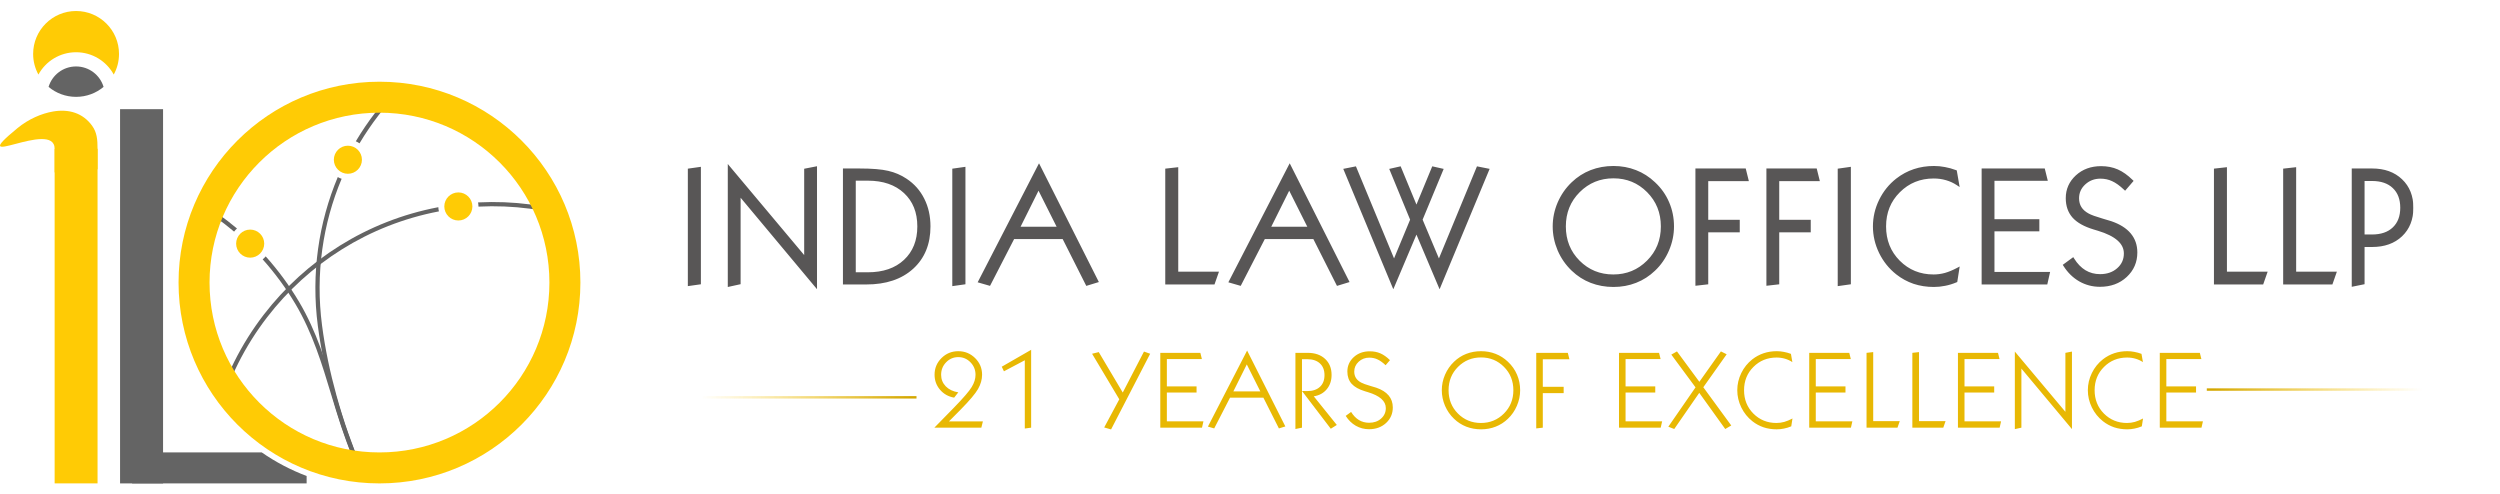 <svg width="5150" height="1017" viewBox="0 0 5150 1017" fill="none" xmlns="http://www.w3.org/2000/svg">
<g clip-path="url(#clip0_418_35)">
<path fill-rule="evenodd" clip-rule="evenodd" d="M781.717 168.321C1010.32 168.321 1195.62 353.556 1195.62 582.067C1195.62 810.578 1010.32 995.813 781.717 995.813C553.119 995.813 367.812 810.578 367.812 582.067C367.812 353.556 553.119 168.321 781.717 168.321ZM781.717 221.104C581.941 221.104 419.974 383.009 419.974 582.709C419.974 782.408 581.941 944.313 781.717 944.313C981.493 944.313 1143.46 782.408 1143.46 582.709C1143.46 383.009 981.493 221.104 781.717 221.104Z" fill="#FFCB05"/>
<mask id="mask0_418_35" style="mask-type:luminance" maskUnits="userSpaceOnUse" x="419" y="221" width="725" height="724">
<path d="M781.716 944.313C981.502 944.313 1143.46 782.417 1143.46 582.708C1143.46 383 981.502 221.104 781.716 221.104C581.931 221.104 419.973 383 419.973 582.708C419.973 782.417 581.931 944.313 781.716 944.313Z" fill="white"/>
</mask>
<g mask="url(#mask0_418_35)">
<path fill-rule="evenodd" clip-rule="evenodd" d="M1604.22 933.698C1625.45 1096.42 1578.72 1252.38 1485.95 1372.99C1393.18 1493.54 1254.37 1578.75 1091.59 1599.98C928.805 1621.21 772.789 1574.5 652.13 1481.76C531.529 1389.03 446.286 1250.28 425.048 1087.56C403.81 924.833 450.545 768.877 543.315 648.264C629.433 536.341 755.168 454.922 902.958 426.81C903.075 429.785 903.483 432.701 904.184 435.442C758.728 463.204 634.976 543.398 550.258 653.571C458.83 772.376 412.795 926.058 433.742 1086.39C454.688 1246.72 538.647 1383.43 657.498 1474.82C776.348 1566.21 930.089 1612.23 1090.48 1591.29C1250.93 1570.36 1387.64 1486.43 1479.06 1367.62C1570.49 1248.82 1616.53 1095.14 1595.58 934.806C1574.63 774.476 1490.68 637.766 1371.82 546.373C1264.59 463.904 1128.93 418.412 985.634 425.644V425.294C985.634 422.436 985.342 419.636 984.817 416.953C1130.45 409.488 1268.26 455.68 1377.19 539.432C1497.79 632.167 1583.04 770.918 1604.27 933.64L1604.22 933.698Z" fill="#646464"/>
<path fill-rule="evenodd" clip-rule="evenodd" d="M1833.92 517.503C1855.16 680.225 1808.43 836.182 1715.66 956.794C1622.89 1077.35 1484.08 1162.56 1321.3 1183.79C1201.05 1199.48 1062.07 1190.38 947.534 1147.8C851.614 1112.11 772.73 1052.97 735.972 965.193C717.185 920.284 699.39 870.009 684.745 817.11C671.675 769.868 661.173 720.585 654.755 671.36C640.636 563.403 656.506 458.421 695.831 364.754C698.339 366.212 700.965 367.437 703.766 368.312C665.082 460.521 649.504 563.87 663.39 670.193C669.75 719.01 680.194 767.885 693.147 814.777C707.616 867.21 725.295 917.193 744.024 961.81C779.732 1047.08 856.807 1104.76 950.568 1139.64C1063.7 1181.69 1201.1 1190.67 1320.13 1175.16C1480.52 1154.22 1617.29 1070.29 1708.71 951.487C1800.14 832.682 1846.18 679 1825.23 518.669C1804.28 358.339 1720.32 221.629 1601.47 130.236C1482.62 38.843 1328.94 -7.232 1168.49 13.706C1008.1 34.644 871.335 118.571 779.907 237.376C765.67 255.864 752.543 275.228 740.582 295.291C738.19 293.6 735.681 292.2 732.997 291.033C745.133 270.562 758.552 250.849 773.022 232.01C865.792 111.514 1004.54 26.304 1167.38 5.074C1330.17 -16.156 1486.18 30.561 1606.84 123.295C1727.44 216.03 1812.69 354.781 1833.92 517.503Z" fill="#646464"/>
<path fill-rule="evenodd" clip-rule="evenodd" d="M449.846 440.983C463.09 450.431 475.868 460.346 488.179 470.728C485.962 472.652 483.978 474.81 482.228 477.143C470.208 466.995 457.722 457.313 444.77 448.098L449.846 440.983ZM547.341 528.118C573.48 557.279 596.644 588.891 616.481 622.427C652.014 682.558 671.326 746.364 690.814 810.753C703.766 853.679 716.836 896.896 734.806 939.122L726.755 942.563C708.551 899.754 695.481 856.361 682.412 813.319C663.099 749.396 643.962 686.116 608.954 626.917C589.467 593.965 566.712 562.937 541.098 534.3C543.374 532.492 545.474 530.451 547.341 528.176V528.118Z" fill="#646464"/>
</g>
<path fill-rule="evenodd" clip-rule="evenodd" d="M781.716 202.965C991.177 202.965 1160.96 372.686 1160.96 582.067C1160.96 791.448 991.177 961.169 781.716 961.169C572.255 961.169 402.469 791.448 402.469 582.067C402.469 372.686 572.255 202.965 781.716 202.965ZM781.716 232.127C588.358 232.127 431.642 388.783 431.642 582.067C431.642 775.35 588.358 932.007 781.716 932.007C975.074 932.007 1131.79 775.35 1131.79 582.067C1131.79 388.783 975.074 232.127 781.716 232.127Z" fill="#FFCB05"/>
<path fill-rule="evenodd" clip-rule="evenodd" d="M716.661 357.989C732.59 357.989 745.601 344.982 745.601 329.06C745.601 313.138 732.59 300.132 716.661 300.132C700.733 300.132 687.722 313.138 687.722 329.06C687.722 344.982 700.733 357.989 716.661 357.989Z" fill="#FFCB05"/>
<path fill-rule="evenodd" clip-rule="evenodd" d="M944.209 454.222C960.137 454.222 973.149 441.216 973.149 425.294C973.149 409.371 960.137 396.365 944.209 396.365C928.281 396.365 915.27 409.371 915.27 425.294C915.27 441.216 928.281 454.222 944.209 454.222Z" fill="#FFCB05"/>
<path fill-rule="evenodd" clip-rule="evenodd" d="M515.368 530.801C531.297 530.801 544.308 517.795 544.308 501.872C544.308 485.95 531.297 472.944 515.368 472.944C499.44 472.944 486.429 485.95 486.429 501.872C486.429 517.795 499.44 530.801 515.368 530.801Z" fill="#FFCB05"/>
<path fill-rule="evenodd" clip-rule="evenodd" d="M631.652 995.754V980.532C598.686 968.109 567.646 951.72 539.174 931.949H272.125V995.754H631.652Z" fill="#646464"/>
<path fill-rule="evenodd" clip-rule="evenodd" d="M156.716 22.688C205.551 22.688 245.168 62.289 245.168 111.106C245.168 126.503 241.259 140.967 234.316 153.565C219.321 126.153 190.148 107.607 156.716 107.607C123.284 107.607 94.111 126.212 79.116 153.565C72.231 140.967 68.264 126.503 68.264 111.106C68.264 62.289 107.88 22.688 156.716 22.688Z" fill="#FFCB05"/>
<path fill-rule="evenodd" clip-rule="evenodd" d="M213.37 178.994C198.025 191.825 178.304 199.524 156.716 199.524C135.128 199.524 115.407 191.825 100.062 178.994C107.356 154.615 129.936 136.885 156.716 136.885C183.497 136.885 206.077 154.674 213.37 178.994Z" fill="#646464"/>
<path d="M335.897 224.895H247.328V995.813H335.897V224.895Z" fill="#646464"/>
<path d="M200.943 306.547H112.549V995.754H200.943V306.547Z" fill="#FFCB05"/>
<path fill-rule="evenodd" clip-rule="evenodd" d="M189.916 259.306C199.66 272.837 200.943 287.301 200.943 306.606V348.657L112.55 355.131V306.547C112.55 243.85 -77.191 356.706 36.058 263.913C59.047 245.075 85.652 233.702 109.691 229.619C141.431 224.253 170.604 232.419 189.916 259.247V259.306Z" fill="#FFCB05"/>
<mask id="path-16-outside-1_418_35" maskUnits="userSpaceOnUse" x="1416" y="336" width="3556" height="260" fill="black">
<rect fill="white" x="1416" y="336" width="3556" height="260"/>
<path d="M1419.75 585.988V350.08L1440.84 347.092V583L1419.75 585.988ZM1502.24 587.482V346.096L1659.62 533.693V350.08L1680.04 346.096V587.482L1522.66 399.055V583L1502.24 587.482ZM1759.88 369.172V563.908H1787.77C1819.98 563.908 1845.49 555.109 1864.3 537.512C1883.23 519.803 1892.69 496.118 1892.69 466.457C1892.69 436.796 1883.23 413.166 1864.3 395.568C1845.38 377.971 1819.87 369.172 1787.77 369.172H1759.88ZM1739.46 583V350.08H1770.01C1796.01 350.08 1815.71 351.685 1829.11 354.895C1842.5 357.993 1854.67 363.195 1865.63 370.5C1881.24 380.793 1893.13 394.185 1901.32 410.676C1909.62 427.056 1913.77 445.65 1913.77 466.457C1913.77 502.095 1902.21 530.428 1879.08 551.457C1855.95 572.486 1824.46 583 1784.61 583H1739.46ZM1964.72 585.988V350.08L1985.81 347.092V583L1964.72 585.988ZM2097.51 470.109H2181.52L2139.35 386.105L2097.51 470.109ZM2018.32 579.68L2140.35 342.941L2259.38 579.182L2239.29 585.324L2190.98 489.533H2087.22L2037.91 585.324L2018.32 579.68ZM2403.44 583V350.08L2424.19 347.756V562.58H2506.87L2499.73 583H2403.44ZM2613.93 470.109H2697.93L2655.76 386.105L2613.93 470.109ZM2534.74 579.68L2656.76 342.941L2775.79 579.182L2755.71 585.324L2707.4 489.533H2603.64L2554.33 585.324L2534.74 579.68ZM2870.24 588.146L2771.29 350.08L2791.38 346.096L2871.73 540.168L2908.09 452.512L2865.92 350.08L2883.52 346.096L2917.88 429.27L2952.25 346.096L2969.85 350.08L2927.35 452.512L2964.2 540.168L3044.39 346.096L3064.48 350.08L2965.53 588.146L2917.88 475.588L2870.24 588.146ZM3222.65 466.457C3222.65 495.344 3232.39 519.582 3251.87 539.172C3271.35 558.651 3295.2 568.391 3323.42 568.391C3351.53 568.391 3375.38 558.596 3394.97 539.006C3414.56 519.416 3424.36 495.233 3424.36 466.457C3424.36 437.57 3414.62 413.332 3395.14 393.742C3375.66 374.152 3351.86 364.357 3323.75 364.357C3295.53 364.357 3271.62 374.152 3252.03 393.742C3232.44 413.332 3222.65 437.57 3222.65 466.457ZM3201.56 466.457C3201.56 449.855 3204.88 433.807 3211.53 418.312C3218.28 402.707 3227.68 389.149 3239.75 377.639C3250.93 366.903 3263.6 358.768 3277.77 353.234C3292.04 347.701 3307.37 344.934 3323.75 344.934C3339.91 344.934 3355.02 347.701 3369.07 353.234C3383.13 358.658 3395.86 366.792 3407.26 377.639C3419.65 389.149 3429.12 402.541 3435.65 417.814C3442.18 432.977 3445.44 449.191 3445.44 466.457C3445.44 483.059 3442.07 499.217 3435.31 514.934C3428.56 530.65 3419.21 544.152 3407.26 555.441C3396.08 566.177 3383.41 574.312 3369.24 579.846C3355.18 585.38 3340.02 588.146 3323.75 588.146C3307.37 588.146 3292.04 585.38 3277.77 579.846C3263.6 574.312 3250.93 566.177 3239.75 555.441C3227.68 543.931 3218.28 530.373 3211.53 514.768C3204.88 499.051 3201.56 482.948 3201.56 466.457ZM3495.56 585.324V350.08H3593.84L3598.82 370.168H3515.98V455.832H3580.89V475.588H3515.98V583L3495.56 585.324ZM3641.8 585.324V350.08H3740.08L3745.06 370.168H3662.22V455.832H3727.13V475.588H3662.22V583L3641.8 585.324ZM3788.7 585.988V350.08L3809.79 347.092V583L3788.7 585.988ZM4029.24 578.85C4021.6 582.059 4014.02 584.383 4006.49 585.822C3999.08 587.372 3991.5 588.146 3983.75 588.146C3969.25 588.146 3955.64 586.044 3942.91 581.838C3930.29 577.521 3918.73 571.213 3908.21 562.912C3893.6 551.402 3882.09 537.069 3873.68 519.914C3865.38 502.759 3861.23 484.94 3861.23 466.457C3861.23 447.863 3865.38 430.044 3873.68 413C3882.09 395.845 3893.6 381.568 3908.21 370.168C3919.06 361.757 3930.79 355.448 3943.41 351.242C3956.03 347.036 3969.58 344.934 3984.08 344.934C3991.61 344.934 3998.97 345.653 4006.16 347.092C4013.47 348.42 4020.83 350.467 4028.24 353.234L4032.73 378.967C4025.53 374.208 4017.84 370.666 4009.65 368.342C4001.46 365.907 3992.72 364.689 3983.42 364.689C3954.97 364.689 3931.01 374.429 3911.53 393.908C3892.05 413.277 3882.31 437.46 3882.31 466.457C3882.31 495.454 3892 519.693 3911.37 539.172C3930.85 558.651 3954.75 568.391 3983.09 568.391C3991.39 568.391 3999.52 567.284 4007.49 565.07C4015.57 562.746 4024.09 559.204 4033.06 554.445L4029.24 578.85ZM4085.17 583V350.08H4209.84L4214.66 369.504H4105.59V454.504H4198.06V473.596H4105.59V563.244H4219.47L4214.99 583H4085.17ZM4270.09 534.025C4277.06 545.204 4285.19 553.615 4294.49 559.26C4303.9 564.904 4314.47 567.727 4326.2 567.727C4341.25 567.727 4353.65 563.41 4363.39 554.777C4373.24 546.145 4378.16 535.243 4378.16 522.072C4378.16 500.158 4359.57 483.612 4322.38 472.434C4318.51 471.327 4315.58 470.441 4313.58 469.777C4294.55 464.022 4280.6 456.219 4271.75 446.369C4262.89 436.408 4258.47 423.68 4258.47 408.186C4258.47 390.588 4265.05 375.702 4278.22 363.527C4291.5 351.353 4308.16 345.266 4328.19 345.266C4340.48 345.266 4351.55 347.424 4361.4 351.74C4371.25 356.057 4381.15 363.085 4391.11 372.824L4377.5 388.596C4368.53 380.074 4360.12 374.042 4352.27 370.5C4344.52 366.848 4336.05 365.021 4326.86 365.021C4313.8 365.021 4302.68 369.283 4293.5 377.805C4284.42 386.216 4279.88 396.454 4279.88 408.518C4279.88 416.044 4281.65 422.629 4285.19 428.273C4288.74 433.918 4294.1 438.677 4301.3 442.551C4306.72 445.539 4316.46 449.081 4330.52 453.176C4338.26 455.389 4344.19 457.16 4348.28 458.488C4365.44 464.354 4378.33 472.434 4386.96 482.727C4395.6 493.02 4399.91 505.471 4399.91 520.08C4399.91 539.338 4392.94 555.441 4378.99 568.391C4365.05 581.34 4347.34 587.814 4325.87 587.814C4311.04 587.814 4297.31 584.217 4284.7 577.023C4272.19 569.829 4261.73 559.592 4253.32 546.311L4270.09 534.025ZM4563.73 583V350.08L4584.48 347.756V562.58H4667.16L4660.02 583H4563.73ZM4706.32 583V350.08L4727.07 347.756V562.58H4809.74L4802.61 583H4706.32ZM4868 369.836V486.047H4886.26C4905.52 486.047 4920.51 480.9 4931.25 470.607C4942.09 460.314 4947.52 446.092 4947.52 427.941C4947.52 409.79 4942.09 395.568 4931.25 385.275C4920.51 374.982 4905.52 369.836 4886.26 369.836H4868ZM4847.58 587.15V350.08H4886.59C4911.38 350.08 4931.25 357.219 4946.19 371.496C4961.13 385.663 4968.6 404.478 4968.6 427.941C4968.6 451.405 4961.13 470.275 4946.19 484.553C4931.25 498.719 4911.38 505.803 4886.59 505.803H4868V583L4847.58 587.15Z"/>
</mask>
<path d="M1419.75 585.988V350.08L1440.84 347.092V583L1419.75 585.988ZM1502.24 587.482V346.096L1659.62 533.693V350.08L1680.04 346.096V587.482L1522.66 399.055V583L1502.24 587.482ZM1759.88 369.172V563.908H1787.77C1819.98 563.908 1845.49 555.109 1864.3 537.512C1883.23 519.803 1892.69 496.118 1892.69 466.457C1892.69 436.796 1883.23 413.166 1864.3 395.568C1845.38 377.971 1819.87 369.172 1787.77 369.172H1759.88ZM1739.46 583V350.08H1770.01C1796.01 350.08 1815.71 351.685 1829.11 354.895C1842.5 357.993 1854.67 363.195 1865.63 370.5C1881.24 380.793 1893.13 394.185 1901.32 410.676C1909.62 427.056 1913.77 445.65 1913.77 466.457C1913.77 502.095 1902.21 530.428 1879.08 551.457C1855.95 572.486 1824.46 583 1784.61 583H1739.46ZM1964.72 585.988V350.08L1985.81 347.092V583L1964.72 585.988ZM2097.51 470.109H2181.52L2139.35 386.105L2097.51 470.109ZM2018.32 579.68L2140.35 342.941L2259.38 579.182L2239.29 585.324L2190.98 489.533H2087.22L2037.91 585.324L2018.32 579.68ZM2403.44 583V350.08L2424.19 347.756V562.58H2506.87L2499.73 583H2403.44ZM2613.93 470.109H2697.93L2655.76 386.105L2613.93 470.109ZM2534.74 579.68L2656.76 342.941L2775.79 579.182L2755.71 585.324L2707.4 489.533H2603.64L2554.33 585.324L2534.74 579.68ZM2870.24 588.146L2771.29 350.08L2791.38 346.096L2871.73 540.168L2908.09 452.512L2865.92 350.08L2883.52 346.096L2917.88 429.27L2952.25 346.096L2969.85 350.08L2927.35 452.512L2964.2 540.168L3044.39 346.096L3064.48 350.08L2965.53 588.146L2917.88 475.588L2870.24 588.146ZM3222.65 466.457C3222.65 495.344 3232.39 519.582 3251.87 539.172C3271.35 558.651 3295.2 568.391 3323.42 568.391C3351.53 568.391 3375.38 558.596 3394.97 539.006C3414.56 519.416 3424.36 495.233 3424.36 466.457C3424.36 437.57 3414.62 413.332 3395.14 393.742C3375.66 374.152 3351.86 364.357 3323.75 364.357C3295.53 364.357 3271.62 374.152 3252.03 393.742C3232.44 413.332 3222.65 437.57 3222.65 466.457ZM3201.56 466.457C3201.56 449.855 3204.88 433.807 3211.53 418.312C3218.28 402.707 3227.68 389.149 3239.75 377.639C3250.93 366.903 3263.6 358.768 3277.77 353.234C3292.04 347.701 3307.37 344.934 3323.75 344.934C3339.91 344.934 3355.02 347.701 3369.07 353.234C3383.13 358.658 3395.86 366.792 3407.26 377.639C3419.65 389.149 3429.12 402.541 3435.65 417.814C3442.18 432.977 3445.44 449.191 3445.44 466.457C3445.44 483.059 3442.07 499.217 3435.31 514.934C3428.56 530.65 3419.21 544.152 3407.26 555.441C3396.08 566.177 3383.41 574.312 3369.24 579.846C3355.18 585.38 3340.02 588.146 3323.75 588.146C3307.37 588.146 3292.04 585.38 3277.77 579.846C3263.6 574.312 3250.93 566.177 3239.75 555.441C3227.68 543.931 3218.28 530.373 3211.53 514.768C3204.88 499.051 3201.56 482.948 3201.56 466.457ZM3495.56 585.324V350.08H3593.84L3598.82 370.168H3515.98V455.832H3580.89V475.588H3515.98V583L3495.56 585.324ZM3641.8 585.324V350.08H3740.08L3745.06 370.168H3662.22V455.832H3727.13V475.588H3662.22V583L3641.8 585.324ZM3788.7 585.988V350.08L3809.79 347.092V583L3788.7 585.988ZM4029.24 578.85C4021.6 582.059 4014.02 584.383 4006.49 585.822C3999.08 587.372 3991.5 588.146 3983.75 588.146C3969.25 588.146 3955.64 586.044 3942.91 581.838C3930.29 577.521 3918.73 571.213 3908.21 562.912C3893.6 551.402 3882.09 537.069 3873.68 519.914C3865.38 502.759 3861.23 484.94 3861.23 466.457C3861.23 447.863 3865.38 430.044 3873.68 413C3882.09 395.845 3893.6 381.568 3908.21 370.168C3919.06 361.757 3930.79 355.448 3943.41 351.242C3956.03 347.036 3969.58 344.934 3984.08 344.934C3991.61 344.934 3998.97 345.653 4006.16 347.092C4013.47 348.42 4020.83 350.467 4028.24 353.234L4032.73 378.967C4025.53 374.208 4017.84 370.666 4009.65 368.342C4001.46 365.907 3992.72 364.689 3983.42 364.689C3954.97 364.689 3931.01 374.429 3911.53 393.908C3892.05 413.277 3882.31 437.46 3882.31 466.457C3882.31 495.454 3892 519.693 3911.37 539.172C3930.85 558.651 3954.75 568.391 3983.09 568.391C3991.39 568.391 3999.52 567.284 4007.49 565.07C4015.57 562.746 4024.09 559.204 4033.06 554.445L4029.24 578.85ZM4085.17 583V350.08H4209.84L4214.66 369.504H4105.59V454.504H4198.06V473.596H4105.59V563.244H4219.47L4214.99 583H4085.17ZM4270.09 534.025C4277.06 545.204 4285.19 553.615 4294.49 559.26C4303.9 564.904 4314.47 567.727 4326.2 567.727C4341.25 567.727 4353.65 563.41 4363.39 554.777C4373.24 546.145 4378.16 535.243 4378.16 522.072C4378.16 500.158 4359.57 483.612 4322.38 472.434C4318.51 471.327 4315.58 470.441 4313.58 469.777C4294.55 464.022 4280.6 456.219 4271.75 446.369C4262.89 436.408 4258.47 423.68 4258.47 408.186C4258.47 390.588 4265.05 375.702 4278.22 363.527C4291.5 351.353 4308.16 345.266 4328.19 345.266C4340.48 345.266 4351.55 347.424 4361.4 351.74C4371.25 356.057 4381.15 363.085 4391.11 372.824L4377.5 388.596C4368.53 380.074 4360.12 374.042 4352.27 370.5C4344.52 366.848 4336.05 365.021 4326.86 365.021C4313.8 365.021 4302.68 369.283 4293.5 377.805C4284.42 386.216 4279.88 396.454 4279.88 408.518C4279.88 416.044 4281.65 422.629 4285.19 428.273C4288.74 433.918 4294.1 438.677 4301.3 442.551C4306.72 445.539 4316.46 449.081 4330.52 453.176C4338.26 455.389 4344.19 457.16 4348.28 458.488C4365.44 464.354 4378.33 472.434 4386.96 482.727C4395.6 493.02 4399.91 505.471 4399.91 520.08C4399.91 539.338 4392.94 555.441 4378.99 568.391C4365.05 581.34 4347.34 587.814 4325.87 587.814C4311.04 587.814 4297.31 584.217 4284.7 577.023C4272.19 569.829 4261.73 559.592 4253.32 546.311L4270.09 534.025ZM4563.73 583V350.08L4584.48 347.756V562.58H4667.16L4660.02 583H4563.73ZM4706.32 583V350.08L4727.07 347.756V562.58H4809.74L4802.61 583H4706.32ZM4868 369.836V486.047H4886.26C4905.52 486.047 4920.51 480.9 4931.25 470.607C4942.09 460.314 4947.52 446.092 4947.52 427.941C4947.52 409.79 4942.09 395.568 4931.25 385.275C4920.51 374.982 4905.52 369.836 4886.26 369.836H4868ZM4847.58 587.15V350.08H4886.59C4911.38 350.08 4931.25 357.219 4946.19 371.496C4961.13 385.663 4968.6 404.478 4968.6 427.941C4968.6 451.405 4961.13 470.275 4946.19 484.553C4931.25 498.719 4911.38 505.803 4886.59 505.803H4868V583L4847.58 587.15Z" fill="#585656"/>
<path d="M1419.75 585.988H1416.75V589.443L1420.17 588.959L1419.75 585.988ZM1419.75 350.08L1419.33 347.11L1416.75 347.475V350.08H1419.75ZM1440.84 347.092H1443.84V343.637L1440.41 344.121L1440.84 347.092ZM1440.84 583L1441.26 585.97L1443.84 585.605V583H1440.84ZM1422.75 585.988V350.08H1416.75V585.988H1422.75ZM1420.17 353.05L1441.26 350.062L1440.41 344.121L1419.33 347.11L1420.17 353.05ZM1437.84 347.092V583H1443.84V347.092H1437.84ZM1440.41 580.03L1419.33 583.018L1420.17 588.959L1441.26 585.97L1440.41 580.03ZM1502.24 587.482H1499.24V591.212L1502.89 590.413L1502.24 587.482ZM1502.24 346.096L1504.54 344.168L1499.24 337.852V346.096H1502.24ZM1659.62 533.693L1657.33 535.621L1662.62 541.937V533.693H1659.62ZM1659.62 350.08L1659.05 347.136L1656.62 347.609V350.08H1659.62ZM1680.04 346.096H1683.04V342.454L1679.47 343.151L1680.04 346.096ZM1680.04 587.482L1677.74 589.406L1683.04 595.754V587.482H1680.04ZM1522.66 399.055L1524.96 397.132L1519.66 390.783V399.055H1522.66ZM1522.66 583L1523.3 585.93L1525.66 585.413V583H1522.66ZM1505.24 587.482V346.096H1499.24V587.482H1505.24ZM1499.94 348.024L1657.33 535.621L1661.92 531.765L1504.54 344.168L1499.94 348.024ZM1662.62 533.693V350.08H1656.62V533.693H1662.62ZM1660.2 353.025L1680.62 349.04L1679.47 343.151L1659.05 347.136L1660.2 353.025ZM1677.04 346.096V587.482H1683.04V346.096H1677.04ZM1682.35 585.559L1524.96 397.132L1520.36 400.978L1677.74 589.406L1682.35 585.559ZM1519.66 399.055V583H1525.66V399.055H1519.66ZM1522.02 580.07L1501.6 584.552L1502.89 590.413L1523.3 585.93L1522.02 580.07ZM1759.88 369.172V366.172H1756.88V369.172H1759.88ZM1759.88 563.908H1756.88V566.908H1759.88V563.908ZM1864.3 537.512L1866.35 539.703L1866.35 539.702L1864.3 537.512ZM1739.46 583H1736.46V586H1739.46V583ZM1739.46 350.08V347.08H1736.46V350.08H1739.46ZM1829.11 354.895L1828.41 357.812L1828.42 357.815L1828.43 357.817L1829.11 354.895ZM1865.63 370.5L1863.97 372.996L1863.97 373L1863.98 373.004L1865.63 370.5ZM1901.32 410.676L1898.64 412.01L1898.64 412.021L1898.65 412.032L1901.32 410.676ZM1756.88 369.172V563.908H1762.88V369.172H1756.88ZM1759.88 566.908H1787.77V560.908H1759.88V566.908ZM1787.77 566.908C1820.54 566.908 1846.85 557.942 1866.35 539.703L1862.25 535.321C1844.12 552.277 1819.41 560.908 1787.77 560.908V566.908ZM1866.35 539.702C1885.97 521.343 1895.69 496.817 1895.69 466.457H1889.69C1889.69 495.42 1880.48 518.264 1862.25 535.321L1866.35 539.702ZM1895.69 466.457C1895.69 436.097 1885.97 411.623 1866.34 393.371L1862.26 397.765C1880.48 414.71 1889.69 437.494 1889.69 466.457H1895.69ZM1866.34 393.371C1846.74 375.14 1820.43 366.172 1787.77 366.172V372.172C1819.3 372.172 1844.01 380.801 1862.26 397.765L1866.34 393.371ZM1787.77 366.172H1759.88V372.172H1787.77V366.172ZM1742.46 583V350.08H1736.46V583H1742.46ZM1739.46 353.08H1770.01V347.08H1739.46V353.08ZM1770.01 353.08C1795.95 353.08 1815.36 354.686 1828.41 357.812L1829.81 351.977C1816.06 348.684 1796.08 347.08 1770.01 347.08V353.08ZM1828.43 357.817C1841.49 360.838 1853.32 365.901 1863.97 372.996L1867.29 368.004C1856.02 360.49 1843.51 355.149 1829.78 351.972L1828.43 357.817ZM1863.98 373.004C1879.15 383.01 1890.69 396.001 1898.64 412.01L1904.01 409.341C1895.58 392.368 1883.32 378.576 1867.28 367.996L1863.98 373.004ZM1898.65 412.032C1906.71 427.939 1910.77 446.058 1910.77 466.457H1916.77C1916.77 445.242 1912.54 426.173 1904 409.32L1898.65 412.032ZM1910.77 466.457C1910.77 501.38 1899.47 528.859 1877.06 549.237L1881.1 553.677C1904.94 531.997 1916.77 502.81 1916.77 466.457H1910.77ZM1877.06 549.237C1854.62 569.637 1823.92 580 1784.61 580V586C1824.99 586 1857.27 575.334 1881.1 553.677L1877.06 549.237ZM1784.61 580H1739.46V586H1784.61V580ZM1964.72 585.988H1961.72V589.443L1965.14 588.959L1964.72 585.988ZM1964.72 350.08L1964.3 347.11L1961.72 347.475V350.08H1964.72ZM1985.81 347.092H1988.81V343.637L1985.38 344.121L1985.81 347.092ZM1985.81 583L1986.23 585.97L1988.81 585.605V583H1985.81ZM1967.72 585.988V350.08H1961.72V585.988H1967.72ZM1965.14 353.05L1986.23 350.062L1985.38 344.121L1964.3 347.11L1965.14 353.05ZM1982.81 347.092V583H1988.81V347.092H1982.81ZM1985.38 580.03L1964.3 583.018L1965.14 588.959L1986.23 585.97L1985.38 580.03ZM2097.51 470.109L2094.83 468.772L2092.67 473.109H2097.51V470.109ZM2181.52 470.109V473.109H2186.38L2184.2 468.764L2181.52 470.109ZM2139.35 386.105L2142.03 384.76L2139.34 379.397L2136.66 384.768L2139.35 386.105ZM2018.32 579.68L2015.66 578.305L2013.98 581.551L2017.49 582.562L2018.32 579.68ZM2140.35 342.941L2143.03 341.591L2140.38 336.335L2137.68 341.567L2140.35 342.941ZM2259.38 579.182L2260.26 582.051L2263.66 581.01L2262.06 577.832L2259.38 579.182ZM2239.29 585.324L2236.61 586.675L2237.75 588.932L2240.17 588.193L2239.29 585.324ZM2190.98 489.533L2193.66 488.182L2192.83 486.533H2190.98V489.533ZM2087.22 489.533V486.533H2085.39L2084.55 488.16L2087.22 489.533ZM2037.91 585.324L2037.08 588.207L2039.45 588.89L2040.58 586.697L2037.91 585.324ZM2097.51 473.109H2181.52V467.109H2097.51V473.109ZM2184.2 468.764L2142.03 384.76L2136.67 387.451L2178.84 471.455L2184.2 468.764ZM2136.66 384.768L2094.83 468.772L2100.2 471.447L2142.04 387.443L2136.66 384.768ZM2020.99 581.054L2143.01 344.316L2137.68 341.567L2015.66 578.305L2020.99 581.054ZM2137.67 344.291L2256.7 580.532L2262.06 577.832L2143.03 341.591L2137.67 344.291ZM2258.5 576.313L2238.41 582.455L2240.17 588.193L2260.26 582.051L2258.5 576.313ZM2241.97 583.973L2193.66 488.182L2188.3 490.884L2236.61 586.675L2241.97 583.973ZM2190.98 486.533H2087.22V492.533H2190.98V486.533ZM2084.55 488.16L2035.25 583.951L2040.58 586.697L2089.89 490.906L2084.55 488.16ZM2038.75 582.441L2019.16 576.797L2017.49 582.562L2037.08 588.207L2038.75 582.441ZM2403.44 583H2400.44V586H2403.44V583ZM2403.44 350.08L2403.11 347.099L2400.44 347.397V350.08H2403.44ZM2424.19 347.756H2427.19V344.401L2423.86 344.774L2424.19 347.756ZM2424.19 562.58H2421.19V565.58H2424.19V562.58ZM2506.87 562.58L2509.7 563.57L2511.1 559.58H2506.87V562.58ZM2499.73 583V586H2501.86L2502.56 583.99L2499.73 583ZM2406.44 583V350.08H2400.44V583H2406.44ZM2403.77 353.061L2424.53 350.737L2423.86 344.774L2403.11 347.099L2403.77 353.061ZM2421.19 347.756V562.58H2427.19V347.756H2421.19ZM2424.19 565.58H2506.87V559.58H2424.19V565.58ZM2504.04 561.59L2496.9 582.01L2502.56 583.99L2509.7 563.57L2504.04 561.59ZM2499.73 580H2403.44V586H2499.73V580ZM2613.93 470.109L2611.24 468.772L2609.08 473.109H2613.93V470.109ZM2697.93 470.109V473.109H2702.8L2700.61 468.764L2697.93 470.109ZM2655.76 386.105L2658.45 384.76L2655.75 379.397L2653.08 384.768L2655.76 386.105ZM2534.74 579.68L2532.07 578.305L2530.4 581.551L2533.91 582.562L2534.74 579.68ZM2656.76 342.941L2659.44 341.591L2656.79 336.335L2654.09 341.567L2656.76 342.941ZM2775.79 579.182L2776.67 582.051L2780.07 581.01L2778.47 577.832L2775.79 579.182ZM2755.71 585.324L2753.03 586.675L2754.17 588.932L2756.58 588.193L2755.71 585.324ZM2707.4 489.533L2710.07 488.182L2709.24 486.533H2707.4V489.533ZM2603.64 489.533V486.533H2601.81L2600.97 488.16L2603.64 489.533ZM2554.33 585.324L2553.5 588.207L2555.87 588.89L2557 586.697L2554.33 585.324ZM2613.93 473.109H2697.93V467.109H2613.93V473.109ZM2700.61 468.764L2658.45 384.76L2653.08 387.451L2695.25 471.455L2700.61 468.764ZM2653.08 384.768L2611.24 468.772L2616.61 471.447L2658.45 387.443L2653.08 384.768ZM2537.41 581.054L2659.43 344.316L2654.09 341.567L2532.07 578.305L2537.41 581.054ZM2654.08 344.291L2773.12 580.532L2778.47 577.832L2659.44 341.591L2654.08 344.291ZM2774.92 576.313L2754.83 582.455L2756.58 588.193L2776.67 582.051L2774.92 576.313ZM2758.38 583.973L2710.07 488.182L2704.72 490.884L2753.03 586.675L2758.38 583.973ZM2707.4 486.533H2603.64V492.533H2707.4V486.533ZM2600.97 488.16L2551.66 583.951L2557 586.697L2606.3 490.906L2600.97 488.16ZM2555.16 582.441L2535.57 576.797L2533.91 582.562L2553.5 588.207L2555.16 582.441ZM2870.24 588.146L2867.47 589.298L2870.21 595.902L2873 589.316L2870.24 588.146ZM2771.29 350.08L2770.71 347.137L2767.12 347.85L2768.52 351.231L2771.29 350.08ZM2791.38 346.096L2794.15 344.948L2793.21 342.674L2790.8 343.153L2791.38 346.096ZM2871.73 540.168L2868.96 541.316L2871.73 548.004L2874.5 541.317L2871.73 540.168ZM2908.09 452.512L2910.86 453.661L2911.33 452.516L2910.86 451.37L2908.09 452.512ZM2865.92 350.08L2865.26 347.154L2861.79 347.938L2863.15 351.222L2865.92 350.08ZM2883.52 346.096L2886.29 344.95L2885.32 342.611L2882.86 343.17L2883.52 346.096ZM2917.88 429.27L2915.11 430.415L2917.88 437.126L2920.66 430.415L2917.88 429.27ZM2952.25 346.096L2952.91 343.17L2950.44 342.611L2949.48 344.95L2952.25 346.096ZM2969.85 350.08L2972.62 351.23L2973.98 347.941L2970.51 347.154L2969.85 350.08ZM2927.35 452.512L2924.58 451.362L2924.1 452.519L2924.58 453.674L2927.35 452.512ZM2964.2 540.168L2961.44 541.331L2964.23 547.966L2966.97 541.314L2964.2 540.168ZM3044.39 346.096L3044.97 343.153L3042.56 342.674L3041.61 344.95L3044.39 346.096ZM3064.48 350.08L3067.25 351.231L3068.65 347.85L3065.06 347.137L3064.48 350.08ZM2965.53 588.146L2962.77 589.316L2965.56 595.902L2968.3 589.298L2965.53 588.146ZM2917.88 475.588L2920.65 474.418L2917.88 467.892L2915.12 474.418L2917.88 475.588ZM2873.01 586.995L2774.06 348.929L2768.52 351.231L2867.47 589.298L2873.01 586.995ZM2771.88 353.023L2791.96 349.038L2790.8 343.153L2770.71 347.137L2771.88 353.023ZM2788.61 347.243L2868.96 541.316L2874.5 539.02L2794.15 344.948L2788.61 347.243ZM2874.5 541.317L2910.86 453.661L2905.32 451.362L2868.96 539.019L2874.5 541.317ZM2910.86 451.37L2868.69 348.938L2863.15 351.222L2905.31 453.654L2910.86 451.37ZM2866.58 353.006L2884.18 349.022L2882.86 343.17L2865.26 347.154L2866.58 353.006ZM2880.75 347.241L2915.11 430.415L2920.66 428.124L2886.29 344.95L2880.75 347.241ZM2920.66 430.415L2955.02 347.241L2949.48 344.95L2915.11 428.124L2920.66 430.415ZM2951.59 349.022L2969.18 353.006L2970.51 347.154L2952.91 343.17L2951.59 349.022ZM2967.08 348.93L2924.58 451.362L2930.12 453.661L2972.62 351.23L2967.08 348.93ZM2924.58 453.674L2961.44 541.331L2966.97 539.005L2930.11 451.349L2924.58 453.674ZM2966.97 541.314L3047.16 347.241L3041.61 344.95L2961.43 539.022L2966.97 541.314ZM3043.8 349.038L3063.89 353.023L3065.06 347.137L3044.97 343.153L3043.8 349.038ZM3061.71 348.929L2962.76 586.995L2968.3 589.298L3067.25 351.231L3061.71 348.929ZM2968.29 586.977L2920.65 474.418L2915.12 476.757L2962.77 589.316L2968.29 586.977ZM2915.12 474.418L2867.47 586.977L2873 589.316L2920.65 476.757L2915.12 474.418ZM3251.87 539.172L3249.74 541.287L3249.75 541.293L3251.87 539.172ZM3211.53 418.312L3208.77 417.121L3208.77 417.131L3211.53 418.312ZM3239.75 377.639L3241.82 379.809L3241.83 379.802L3239.75 377.639ZM3277.77 353.234L3276.68 350.437L3276.67 350.44L3277.77 353.234ZM3369.07 353.234L3367.98 356.026L3367.98 356.03L3367.99 356.033L3369.07 353.234ZM3407.26 377.639L3405.19 379.812L3405.2 379.825L3405.22 379.837L3407.26 377.639ZM3435.65 417.814L3432.89 418.994L3432.89 419.001L3435.65 417.814ZM3407.26 555.441L3405.2 553.26L3405.19 553.269L3405.18 553.278L3407.26 555.441ZM3369.24 579.846L3368.15 577.051L3368.14 577.054L3369.24 579.846ZM3277.77 579.846L3276.67 582.64L3276.68 582.643L3277.77 579.846ZM3239.75 555.441L3241.83 553.278L3241.82 553.271L3239.75 555.441ZM3211.53 514.768L3208.76 515.935L3208.77 515.947L3208.77 515.959L3211.53 514.768ZM3219.65 466.457C3219.65 496.096 3229.67 521.107 3249.74 541.287L3253.99 537.057C3235.1 518.057 3225.65 494.591 3225.65 466.457H3219.65ZM3249.75 541.293C3269.8 561.35 3294.42 571.391 3323.42 571.391V565.391C3295.97 565.391 3272.89 555.952 3253.99 537.051L3249.75 541.293ZM3323.42 571.391C3352.31 571.391 3376.93 561.289 3397.09 541.127L3392.85 536.885C3373.83 555.903 3350.75 565.391 3323.42 565.391V571.391ZM3397.09 541.127C3417.27 520.951 3427.36 495.994 3427.36 466.457H3421.36C3421.36 494.472 3411.85 517.881 3392.85 536.885L3397.09 541.127ZM3427.36 466.457C3427.36 436.818 3417.33 411.807 3397.27 391.627L3393.01 395.857C3411.9 414.857 3421.36 438.323 3421.36 466.457H3427.36ZM3397.27 391.627C3377.21 371.46 3352.65 361.357 3323.75 361.357V367.357C3351.08 367.357 3374.11 376.845 3393.01 395.857L3397.27 391.627ZM3323.75 361.357C3294.75 361.357 3270.08 371.457 3249.91 391.621L3254.15 395.864C3273.17 376.848 3296.31 367.357 3323.75 367.357V361.357ZM3249.91 391.621C3229.73 411.8 3219.65 436.813 3219.65 466.457H3225.65C3225.65 438.328 3235.15 414.865 3254.15 395.864L3249.91 391.621ZM3204.56 466.457C3204.56 450.268 3207.8 434.622 3214.28 419.494L3208.77 417.131C3201.97 432.993 3198.56 449.443 3198.56 466.457H3204.56ZM3214.28 419.504C3220.87 404.26 3230.05 391.037 3241.82 379.809L3237.68 375.468C3225.32 387.262 3215.68 401.154 3208.77 417.121L3214.28 419.504ZM3241.83 379.802C3252.73 369.334 3265.06 361.416 3278.86 356.029L3276.67 350.44C3262.13 356.12 3249.13 364.472 3237.67 375.475L3241.83 379.802ZM3278.85 356.032C3292.76 350.641 3307.72 347.934 3323.75 347.934V341.934C3307.03 341.934 3291.33 344.76 3276.68 350.437L3278.85 356.032ZM3323.75 347.934C3339.56 347.934 3354.29 350.639 3367.98 356.026L3370.17 350.443C3355.74 344.762 3340.26 341.934 3323.75 341.934V347.934ZM3367.99 356.033C3381.67 361.309 3394.06 369.225 3405.19 379.812L3409.33 375.465C3397.65 364.36 3384.59 356.007 3370.15 350.435L3367.99 356.033ZM3405.22 379.837C3417.31 391.067 3426.53 404.114 3432.89 418.994L3438.4 416.635C3431.71 400.968 3422 387.231 3409.3 375.44L3405.22 379.837ZM3432.89 419.001C3439.25 433.772 3442.44 449.58 3442.44 466.457H3448.44C3448.44 448.802 3445.1 432.183 3438.4 416.628L3432.89 419.001ZM3442.44 466.457C3442.44 482.639 3439.15 498.396 3432.56 513.749L3438.07 516.118C3444.98 500.039 3448.44 483.478 3448.44 466.457H3442.44ZM3432.56 513.749C3425.96 529.105 3416.84 542.264 3405.2 553.26L3409.32 557.622C3421.58 546.041 3431.16 532.195 3438.07 516.118L3432.56 513.749ZM3405.18 553.278C3394.28 563.746 3381.94 571.664 3368.15 577.051L3370.33 582.64C3384.87 576.96 3397.88 568.608 3409.34 557.605L3405.18 553.278ZM3368.14 577.054C3354.46 582.44 3339.67 585.146 3323.75 585.146V591.146C3340.37 591.146 3355.91 588.319 3370.34 582.637L3368.14 577.054ZM3323.75 585.146C3307.72 585.146 3292.76 582.439 3278.85 577.048L3276.68 582.643C3291.33 588.32 3307.03 591.146 3323.75 591.146V585.146ZM3278.86 577.051C3265.06 571.664 3252.73 563.746 3241.83 553.278L3237.67 557.605C3249.13 568.608 3262.13 576.96 3276.67 582.64L3278.86 577.051ZM3241.82 553.271C3230.05 542.043 3220.87 528.82 3214.28 513.576L3208.77 515.959C3215.68 531.926 3225.32 545.819 3237.68 557.612L3241.82 553.271ZM3214.29 513.6C3207.8 498.24 3204.56 482.533 3204.56 466.457H3198.56C3198.56 483.363 3201.97 499.863 3208.76 515.935L3214.29 513.6ZM3495.56 585.324H3492.56V588.685L3495.9 588.305L3495.56 585.324ZM3495.56 350.08V347.08H3492.56V350.08H3495.56ZM3593.84 350.08L3596.75 349.358L3596.19 347.08H3593.84V350.08ZM3598.82 370.168V373.168H3602.65L3601.73 369.446L3598.82 370.168ZM3515.98 370.168V367.168H3512.98V370.168H3515.98ZM3515.98 455.832H3512.98V458.832H3515.98V455.832ZM3580.89 455.832H3583.89V452.832H3580.89V455.832ZM3580.89 475.588V478.588H3583.89V475.588H3580.89ZM3515.98 475.588V472.588H3512.98V475.588H3515.98ZM3515.98 583L3516.32 585.981L3518.98 585.678V583H3515.98ZM3498.56 585.324V350.08H3492.56V585.324H3498.56ZM3495.56 353.08H3593.84V347.08H3495.56V353.08ZM3590.93 350.802L3595.91 370.89L3601.73 369.446L3596.75 349.358L3590.93 350.802ZM3598.82 367.168H3515.98V373.168H3598.82V367.168ZM3512.98 370.168V455.832H3518.98V370.168H3512.98ZM3515.98 458.832H3580.89V452.832H3515.98V458.832ZM3577.89 455.832V475.588H3583.89V455.832H3577.89ZM3580.89 472.588H3515.98V478.588H3580.89V472.588ZM3512.98 475.588V583H3518.98V475.588H3512.98ZM3515.64 580.019L3495.22 582.343L3495.9 588.305L3516.32 585.981L3515.64 580.019ZM3641.8 585.324H3638.8V588.685L3642.14 588.305L3641.8 585.324ZM3641.8 350.08V347.08H3638.8V350.08H3641.8ZM3740.08 350.08L3742.99 349.358L3742.43 347.08H3740.08V350.08ZM3745.06 370.168V373.168H3748.89L3747.97 369.446L3745.06 370.168ZM3662.22 370.168V367.168H3659.22V370.168H3662.22ZM3662.22 455.832H3659.22V458.832H3662.22V455.832ZM3727.13 455.832H3730.13V452.832H3727.13V455.832ZM3727.13 475.588V478.588H3730.13V475.588H3727.13ZM3662.22 475.588V472.588H3659.22V475.588H3662.22ZM3662.22 583L3662.56 585.981L3665.22 585.678V583H3662.22ZM3644.8 585.324V350.08H3638.8V585.324H3644.8ZM3641.8 353.08H3740.08V347.08H3641.8V353.08ZM3737.17 350.802L3742.15 370.89L3747.97 369.446L3742.99 349.358L3737.17 350.802ZM3745.06 367.168H3662.22V373.168H3745.06V367.168ZM3659.22 370.168V455.832H3665.22V370.168H3659.22ZM3662.22 458.832H3727.13V452.832H3662.22V458.832ZM3724.13 455.832V475.588H3730.13V455.832H3724.13ZM3727.13 472.588H3662.22V478.588H3727.13V472.588ZM3659.22 475.588V583H3665.22V475.588H3659.22ZM3661.88 580.019L3641.46 582.343L3642.14 588.305L3662.56 585.981L3661.88 580.019ZM3788.7 585.988H3785.7V589.443L3789.12 588.959L3788.7 585.988ZM3788.7 350.08L3788.28 347.11L3785.7 347.475V350.08H3788.7ZM3809.79 347.092H3812.79V343.637L3809.36 344.121L3809.79 347.092ZM3809.79 583L3810.21 585.97L3812.79 585.605V583H3809.79ZM3791.7 585.988V350.08H3785.7V585.988H3791.7ZM3789.12 353.05L3810.21 350.062L3809.36 344.121L3788.28 347.11L3789.12 353.05ZM3806.79 347.092V583H3812.79V347.092H3806.79ZM3809.36 580.03L3788.28 583.018L3789.12 588.959L3810.21 585.97L3809.36 580.03ZM4029.24 578.85L4030.4 581.615L4031.94 580.967L4032.2 579.313L4029.24 578.85ZM4006.49 585.822L4005.93 582.876L4005.91 582.88L4005.88 582.886L4006.49 585.822ZM3942.91 581.838L3941.94 584.676L3941.95 584.681L3941.97 584.686L3942.91 581.838ZM3908.21 562.912L3910.07 560.557L3910.07 560.556L3908.21 562.912ZM3873.68 519.914L3870.98 521.221L3870.99 521.228L3870.99 521.235L3873.68 519.914ZM3873.68 413L3870.99 411.679L3870.98 411.686L3873.68 413ZM3908.21 370.168L3906.38 367.797L3906.37 367.803L3908.21 370.168ZM4006.16 347.092L4005.57 350.034L4005.6 350.039L4005.63 350.043L4006.16 347.092ZM4028.24 353.234L4031.2 352.72L4030.9 351.025L4029.29 350.424L4028.24 353.234ZM4032.73 378.967L4031.07 381.469L4036.88 385.309L4035.68 378.452L4032.73 378.967ZM4009.65 368.342L4008.79 371.217L4008.81 371.223L4008.83 371.228L4009.65 368.342ZM3911.53 393.908L3913.65 396.036L3913.66 396.03L3911.53 393.908ZM3911.37 539.172L3909.24 541.287L3909.25 541.293L3911.37 539.172ZM4007.49 565.07L4008.29 567.961L4008.31 567.957L4008.32 567.953L4007.49 565.07ZM4033.06 554.445L4036.02 554.909L4036.95 548.983L4031.65 551.796L4033.06 554.445ZM4028.08 576.084C4020.62 579.219 4013.24 581.479 4005.93 582.876L4007.06 588.769C4014.81 587.288 4022.59 584.899 4030.4 581.615L4028.08 576.084ZM4005.88 582.886C3998.67 584.392 3991.3 585.146 3983.75 585.146V591.146C3991.7 591.146 3999.49 590.351 4007.11 588.759L4005.88 582.886ZM3983.75 585.146C3969.55 585.146 3956.25 583.087 3943.85 578.989L3941.97 584.686C3955.02 589 3968.96 591.146 3983.75 591.146V585.146ZM3943.88 578.999C3931.59 574.793 3920.32 568.649 3910.07 560.557L3906.35 565.267C3917.13 573.777 3929 580.25 3941.94 584.676L3943.88 578.999ZM3910.07 560.556C3895.82 549.331 3884.59 535.356 3876.38 518.593L3870.99 521.235C3879.59 538.782 3891.38 553.472 3906.36 565.269L3910.07 560.556ZM3876.38 518.607C3868.27 501.847 3864.23 484.473 3864.23 466.457H3858.23C3858.23 485.407 3862.49 503.671 3870.98 521.221L3876.38 518.607ZM3864.23 466.457C3864.23 448.328 3868.27 430.957 3876.38 414.314L3870.98 411.686C3862.49 429.132 3858.23 447.399 3858.23 466.457H3864.23ZM3876.38 414.321C3884.59 397.561 3895.82 383.645 3910.06 372.533L3906.37 367.803C3891.39 379.491 3879.59 394.13 3870.99 411.679L3876.38 414.321ZM3910.05 372.539C3920.64 364.328 3932.07 358.183 3944.36 354.088L3942.46 348.396C3929.51 352.712 3917.48 359.185 3906.38 367.797L3910.05 372.539ZM3944.36 354.088C3956.64 349.993 3969.88 347.934 3984.08 347.934V341.934C3969.29 341.934 3955.41 344.08 3942.46 348.396L3944.36 354.088ZM3984.08 347.934C3991.42 347.934 3998.58 348.634 4005.57 350.034L4006.75 344.15C3999.36 342.672 3991.8 341.934 3984.08 341.934V347.934ZM4005.63 350.043C4012.75 351.338 4019.93 353.336 4027.19 356.045L4029.29 350.424C4021.72 347.599 4014.19 345.502 4006.7 344.14L4005.63 350.043ZM4025.29 353.749L4029.77 379.482L4035.68 378.452L4031.2 352.72L4025.29 353.749ZM4034.38 376.465C4026.93 371.538 4018.96 367.865 4010.47 365.456L4008.83 371.228C4016.72 373.467 4024.13 376.878 4031.07 381.469L4034.38 376.465ZM4010.5 365.466C4002.01 362.942 3992.98 361.689 3983.42 361.689V367.689C3992.45 367.689 4000.9 368.872 4008.79 371.217L4010.5 365.466ZM3983.42 361.689C3954.21 361.689 3929.47 371.725 3909.41 391.787L3913.66 396.03C3932.55 377.133 3955.74 367.689 3983.42 367.689V361.689ZM3909.42 391.781C3889.34 411.746 3879.31 436.71 3879.31 466.457H3885.31C3885.31 438.209 3894.77 414.807 3913.65 396.036L3909.42 391.781ZM3879.31 466.457C3879.31 496.198 3889.28 521.212 3909.24 541.287L3913.5 537.057C3894.72 518.173 3885.31 494.711 3885.31 466.457H3879.31ZM3909.25 541.293C3929.31 561.353 3953.98 571.391 3983.09 571.391V565.391C3955.52 565.391 3932.39 555.949 3913.49 537.051L3909.25 541.293ZM3983.09 571.391C3991.66 571.391 4000.06 570.247 4008.29 567.961L4006.69 562.18C3998.98 564.32 3991.12 565.391 3983.09 565.391V571.391ZM4008.32 567.953C4016.64 565.561 4025.35 561.932 4034.46 557.095L4031.65 551.796C4022.83 556.476 4014.5 559.931 4006.66 562.187L4008.32 567.953ZM4030.09 553.982L4026.27 578.386L4032.2 579.313L4036.02 554.909L4030.09 553.982ZM4085.17 583H4082.17V586H4085.17V583ZM4085.17 350.08V347.08H4082.17V350.08H4085.17ZM4209.84 350.08L4212.76 349.358L4212.19 347.08H4209.84V350.08ZM4214.66 369.504V372.504H4218.49L4217.57 368.782L4214.66 369.504ZM4105.59 369.504V366.504H4102.59V369.504H4105.59ZM4105.59 454.504H4102.59V457.504H4105.59V454.504ZM4198.06 454.504H4201.06V451.504H4198.06V454.504ZM4198.06 473.596V476.596H4201.06V473.596H4198.06ZM4105.59 473.596V470.596H4102.59V473.596H4105.59ZM4105.59 563.244H4102.59V566.244H4105.59V563.244ZM4219.47 563.244L4222.4 563.908L4223.23 560.244H4219.47V563.244ZM4214.99 583V586H4217.39L4217.92 583.664L4214.99 583ZM4088.17 583V350.08H4082.17V583H4088.17ZM4085.17 353.08H4209.84V347.08H4085.17V353.08ZM4206.93 350.802L4211.75 370.226L4217.57 368.782L4212.76 349.358L4206.93 350.802ZM4214.66 366.504H4105.59V372.504H4214.66V366.504ZM4102.59 369.504V454.504H4108.59V369.504H4102.59ZM4105.59 457.504H4198.06V451.504H4105.59V457.504ZM4195.06 454.504V473.596H4201.06V454.504H4195.06ZM4198.06 470.596H4105.59V476.596H4198.06V470.596ZM4102.59 473.596V563.244H4108.59V473.596H4102.59ZM4105.59 566.244H4219.47V560.244H4105.59V566.244ZM4216.55 562.58L4212.06 582.336L4217.92 583.664L4222.4 563.908L4216.55 562.58ZM4214.99 580H4085.17V586H4214.99V580ZM4270.09 534.025L4272.63 532.438L4270.92 529.695L4268.31 531.605L4270.09 534.025ZM4294.49 559.26L4292.93 561.824L4292.94 561.828L4292.95 561.832L4294.49 559.26ZM4363.39 554.777L4361.41 552.521L4361.4 552.527L4361.4 552.532L4363.39 554.777ZM4322.38 472.434L4323.25 469.561L4323.23 469.555L4323.21 469.549L4322.38 472.434ZM4313.58 469.777L4314.53 466.931L4314.49 466.918L4314.45 466.906L4313.58 469.777ZM4271.75 446.369L4269.51 448.362L4269.51 448.368L4269.52 448.375L4271.75 446.369ZM4278.22 363.527L4276.2 361.316L4276.19 361.324L4278.22 363.527ZM4361.4 351.74L4360.19 354.488L4361.4 351.74ZM4391.11 372.824L4393.38 374.784L4395.23 372.65L4393.21 370.679L4391.11 372.824ZM4377.5 388.596L4375.43 390.77L4377.71 392.939L4379.77 390.556L4377.5 388.596ZM4352.27 370.5L4350.99 373.214L4351.01 373.225L4351.03 373.235L4352.27 370.5ZM4293.5 377.805L4295.53 380.005L4295.54 380.004L4293.5 377.805ZM4285.19 428.273L4287.74 426.679L4285.19 428.273ZM4301.3 442.551L4302.75 439.923L4302.73 439.916L4302.72 439.909L4301.3 442.551ZM4330.52 453.176L4329.68 456.056L4329.69 456.058L4329.69 456.06L4330.52 453.176ZM4348.28 458.488L4349.25 455.65L4349.23 455.642L4349.21 455.635L4348.28 458.488ZM4284.7 577.023L4283.2 579.624L4283.21 579.63L4284.7 577.023ZM4253.32 546.311L4251.55 543.891L4249.29 545.547L4250.79 547.916L4253.32 546.311ZM4267.54 535.613C4274.71 547.107 4283.16 555.89 4292.93 561.824L4296.05 556.695C4287.23 551.341 4279.41 543.301 4272.63 532.438L4267.54 535.613ZM4292.95 561.832C4302.85 567.776 4313.96 570.727 4326.2 570.727V564.727C4314.97 564.727 4304.94 562.033 4296.04 556.687L4292.95 561.832ZM4326.2 570.727C4341.86 570.727 4355 566.217 4365.38 557.022L4361.4 552.532C4352.29 560.603 4340.64 564.727 4326.2 564.727V570.727ZM4365.37 557.034C4375.87 547.827 4381.16 536.102 4381.16 522.072H4375.16C4375.16 534.384 4370.61 544.462 4361.41 552.521L4365.37 557.034ZM4381.16 522.072C4381.16 510.138 4376.05 499.743 4366.21 490.986C4356.46 482.305 4342.05 475.212 4323.25 469.561L4321.52 475.307C4339.9 480.833 4353.39 487.603 4362.22 495.468C4370.98 503.258 4375.16 512.093 4375.16 522.072H4381.16ZM4323.21 469.549C4319.34 468.445 4316.46 467.574 4314.53 466.931L4312.63 472.623C4314.69 473.308 4317.67 474.208 4321.56 475.318L4323.21 469.549ZM4314.45 466.906C4295.7 461.235 4282.33 453.651 4273.98 444.364L4269.52 448.375C4278.88 458.788 4293.4 466.809 4312.72 472.649L4314.45 466.906ZM4273.99 444.376C4265.7 435.052 4261.47 423.072 4261.47 408.186H4255.47C4255.47 424.288 4260.08 437.764 4269.51 448.362L4273.99 444.376ZM4261.47 408.186C4261.47 391.443 4267.69 377.349 4280.26 365.73L4276.19 361.324C4262.41 374.054 4255.47 389.733 4255.47 408.186H4261.47ZM4280.25 365.739C4292.91 354.13 4308.82 348.266 4328.19 348.266V342.266C4307.5 342.266 4290.09 348.576 4276.2 361.316L4280.25 365.739ZM4328.19 348.266C4340.12 348.266 4350.77 350.36 4360.19 354.488L4362.6 348.992C4352.32 344.488 4340.83 342.266 4328.19 342.266V348.266ZM4360.19 354.488C4369.63 358.623 4379.24 365.412 4389.02 374.969L4393.21 370.679C4383.06 360.757 4372.86 353.49 4362.6 348.992L4360.19 354.488ZM4388.84 370.864L4375.23 386.635L4379.77 390.556L4393.38 374.784L4388.84 370.864ZM4379.57 386.421C4370.45 377.759 4361.77 371.491 4353.5 367.765L4351.03 373.235C4358.48 376.592 4366.61 382.388 4375.43 390.77L4379.57 386.421ZM4353.54 367.786C4345.37 363.932 4336.46 362.021 4326.86 362.021V368.021C4335.64 368.021 4343.67 369.763 4350.99 373.214L4353.54 367.786ZM4326.86 362.021C4313.08 362.021 4301.22 366.545 4291.46 375.605L4295.54 380.004C4304.14 372.02 4314.53 368.021 4326.86 368.021V362.021ZM4291.46 375.604C4281.79 384.567 4276.88 395.595 4276.88 408.518H4282.88C4282.88 397.313 4287.05 387.865 4295.53 380.005L4291.46 375.604ZM4276.88 408.518C4276.88 416.533 4278.77 423.686 4282.65 429.868L4287.74 426.679C4284.53 421.572 4282.88 415.555 4282.88 408.518H4276.88ZM4282.65 429.868C4286.53 436.042 4292.33 441.128 4299.88 445.192L4302.72 439.909C4295.88 436.227 4290.95 431.794 4287.74 426.679L4282.65 429.868ZM4299.85 445.178C4305.59 448.342 4315.62 451.96 4329.68 456.056L4331.36 450.296C4317.3 446.201 4307.85 442.736 4302.75 439.923L4299.85 445.178ZM4329.69 456.06C4337.43 458.271 4343.31 460.03 4347.36 461.342L4349.21 455.635C4345.06 454.29 4339.1 452.508 4331.34 450.291L4329.69 456.06ZM4347.31 461.327C4364.12 467.076 4376.48 474.902 4384.66 484.654L4389.26 480.799C4380.17 469.965 4366.75 461.633 4349.25 455.65L4347.31 461.327ZM4384.66 484.654C4392.8 494.358 4396.91 506.11 4396.91 520.08H4402.91C4402.91 504.832 4398.39 491.681 4389.26 480.799L4384.66 484.654ZM4396.91 520.08C4396.91 538.515 4390.28 553.818 4376.95 566.192L4381.03 570.589C4395.6 557.064 4402.91 540.161 4402.91 520.08H4396.91ZM4376.95 566.192C4363.63 578.559 4346.69 584.814 4325.87 584.814V590.814C4347.99 590.814 4366.46 584.121 4381.03 570.589L4376.95 566.192ZM4325.87 584.814C4311.55 584.814 4298.34 581.348 4286.18 574.417L4283.21 579.63C4296.29 587.087 4310.53 590.814 4325.87 590.814V584.814ZM4286.19 574.423C4274.15 567.493 4264.03 557.613 4255.85 544.705L4250.79 547.916C4259.43 561.57 4270.24 572.166 4283.2 579.624L4286.19 574.423ZM4255.09 548.731L4271.86 536.445L4268.31 531.605L4251.55 543.891L4255.09 548.731ZM4563.73 583H4560.73V586H4563.73V583ZM4563.73 350.08L4563.4 347.099L4560.73 347.397V350.08H4563.73ZM4584.48 347.756H4587.48V344.401L4584.15 344.774L4584.48 347.756ZM4584.48 562.58H4581.48V565.58H4584.48V562.58ZM4667.16 562.58L4669.99 563.57L4671.38 559.58H4667.16V562.58ZM4660.02 583V586H4662.15L4662.85 583.99L4660.02 583ZM4566.73 583V350.08H4560.73V583H4566.73ZM4564.06 353.061L4584.82 350.737L4584.15 344.774L4563.4 347.099L4564.06 353.061ZM4581.48 347.756V562.58H4587.48V347.756H4581.48ZM4584.48 565.58H4667.16V559.58H4584.48V565.58ZM4664.32 561.59L4657.19 582.01L4662.85 583.99L4669.99 563.57L4664.32 561.59ZM4660.02 580H4563.73V586H4660.02V580ZM4706.32 583H4703.32V586H4706.32V583ZM4706.32 350.08L4705.98 347.099L4703.32 347.397V350.08H4706.32ZM4727.07 347.756H4730.07V344.401L4726.73 344.774L4727.07 347.756ZM4727.07 562.58H4724.07V565.58H4727.07V562.58ZM4809.74 562.58L4812.58 563.57L4813.97 559.58H4809.74V562.58ZM4802.61 583V586H4804.74L4805.44 583.99L4802.61 583ZM4709.32 583V350.08H4703.32V583H4709.32ZM4706.65 353.061L4727.4 350.737L4726.73 344.774L4705.98 347.099L4706.65 353.061ZM4724.07 347.756V562.58H4730.07V347.756H4724.07ZM4727.07 565.58H4809.74V559.58H4727.07V565.58ZM4806.91 561.59L4799.77 582.01L4805.44 583.99L4812.58 563.57L4806.91 561.59ZM4802.61 580H4706.32V586H4802.61V580ZM4868 369.836V366.836H4865V369.836H4868ZM4868 486.047H4865V489.047H4868V486.047ZM4931.25 470.607L4929.18 468.431L4929.18 468.437L4929.17 468.442L4931.25 470.607ZM4931.25 385.275L4929.17 387.441L4929.18 387.446L4929.18 387.451L4931.25 385.275ZM4847.58 587.15H4844.58V590.821L4848.17 590.09L4847.58 587.15ZM4847.58 350.08V347.08H4844.58V350.08H4847.58ZM4946.19 371.496L4944.12 373.665L4944.13 373.673L4946.19 371.496ZM4946.19 484.553L4948.25 486.73L4948.26 486.722L4946.19 484.553ZM4868 505.803V502.803H4865V505.803H4868ZM4868 583L4868.59 585.94L4871 585.452V583H4868ZM4865 369.836V486.047H4871V369.836H4865ZM4868 489.047H4886.26V483.047H4868V489.047ZM4886.26 489.047C4906.05 489.047 4921.88 483.745 4933.32 472.773L4929.17 468.442C4919.14 478.055 4904.98 483.047 4886.26 483.047V489.047ZM4933.31 472.784C4944.88 461.806 4950.52 446.726 4950.52 427.941H4944.52C4944.52 445.459 4939.31 458.823 4929.18 468.431L4933.31 472.784ZM4950.52 427.941C4950.52 409.157 4944.88 394.077 4933.31 383.099L4929.18 387.451C4939.31 397.06 4944.52 410.424 4944.52 427.941H4950.52ZM4933.32 383.11C4921.88 372.137 4906.05 366.836 4886.26 366.836V372.836C4904.98 372.836 4919.14 377.827 4929.17 387.441L4933.32 383.11ZM4886.26 366.836H4868V372.836H4886.26V366.836ZM4850.58 587.15V350.08H4844.58V587.15H4850.58ZM4847.58 353.08H4886.59V347.08H4847.58V353.08ZM4886.59 353.08C4910.77 353.08 4929.84 360.024 4944.12 373.665L4948.26 369.327C4932.65 354.413 4911.99 347.08 4886.59 347.08V353.08ZM4944.13 373.673C4958.38 387.192 4965.6 405.175 4965.6 427.941H4971.6C4971.6 403.781 4963.88 384.133 4948.25 369.319L4944.13 373.673ZM4965.6 427.941C4965.6 450.707 4958.38 468.751 4944.12 482.384L4948.26 486.722C4963.88 471.799 4971.6 452.103 4971.6 427.941H4965.6ZM4944.13 482.376C4929.85 495.91 4910.78 502.803 4886.59 502.803V508.803C4911.98 508.803 4932.64 501.529 4948.25 486.73L4944.13 482.376ZM4886.59 502.803H4868V508.803H4886.59V502.803ZM4865 505.803V583H4871V505.803H4865ZM4867.4 580.06L4846.98 584.211L4848.17 590.09L4868.59 585.94L4867.4 580.06Z" fill="#585656" mask="url(#path-16-outside-1_418_35)"/>
<path d="M1965.53 819.147C1953.59 817.023 1943.88 811.566 1936.41 802.777C1928.94 793.988 1925.21 783.698 1925.21 771.906C1925.21 758.502 1929.97 747.077 1939.49 737.628C1949.01 728.18 1960.55 723.456 1974.1 723.456C1987.57 723.456 1999.11 728.18 2008.7 737.628C2018.3 747.077 2023.09 758.502 2023.09 771.906C2023.09 781.793 2020.31 791.608 2014.74 801.349C2009.18 811.017 1997.35 825.043 1979.26 843.427L1954.76 868.146H2024.74L2021.56 881H1924.77L1964.65 840.241C1984.28 820.099 1996.65 805.744 2001.78 797.174C2006.98 788.605 2009.58 780.255 2009.58 772.125C2009.58 762.018 2006.1 753.412 1999.14 746.308C1992.19 739.203 1983.84 735.651 1974.1 735.651C1964.28 735.651 1955.93 739.203 1949.05 746.308C1942.16 753.339 1938.72 761.945 1938.72 772.125C1938.72 781.281 1941.87 789.154 1948.17 795.746C1954.54 802.265 1963.18 806.439 1974.1 808.271L1965.53 819.147ZM2111.08 882.758V742.133L2068.12 764.875L2063.62 755.426L2124.16 720.6V881L2111.08 882.758ZM2288.81 884.625L2274.64 880.561L2305.73 822.553L2249.7 728.729L2263.44 725.324L2312.87 808.6L2356.6 724.225L2369.34 728.729L2288.81 884.625ZM2390.2 881V726.862H2472.71L2475.9 739.716H2403.72V795.966H2464.91V808.6H2403.72V867.926H2479.08L2476.12 881H2390.2ZM2540.7 806.293H2596.29L2568.39 750.702L2540.7 806.293ZM2488.3 878.803L2569.05 722.138L2647.82 878.473L2634.53 882.538L2602.56 819.147H2533.89L2501.26 882.538L2488.3 878.803ZM2668.57 883.747V726.862H2693.95C2708.82 726.862 2720.72 731 2729.66 739.276C2738.59 747.553 2743.06 758.576 2743.06 772.345C2743.06 784.064 2739.73 793.915 2733.06 801.898C2726.4 809.882 2717.5 814.716 2706.36 816.4L2753.83 875.397L2741.41 883.197L2682.08 805.414L2692.85 805.634C2704.06 805.634 2712.77 802.741 2719 796.955C2725.3 791.168 2728.45 783.112 2728.45 772.785C2728.45 762.458 2725.3 754.401 2719 748.615C2712.77 742.829 2704.06 739.936 2692.85 739.936H2682.08V881L2668.57 883.747ZM2783.26 848.59C2787.87 855.988 2793.25 861.554 2799.41 865.29C2805.63 869.025 2812.63 870.893 2820.39 870.893C2830.35 870.893 2838.55 868.036 2845 862.323C2851.52 856.61 2854.78 849.396 2854.78 840.68C2854.78 826.178 2842.47 815.229 2817.86 807.831C2815.3 807.099 2813.36 806.513 2812.04 806.073C2799.44 802.265 2790.21 797.101 2784.35 790.583C2778.5 783.991 2775.57 775.568 2775.57 765.314C2775.57 753.668 2779.92 743.817 2788.64 735.761C2797.43 727.704 2808.45 723.676 2821.71 723.676C2829.84 723.676 2837.16 725.104 2843.68 727.96C2850.2 730.817 2856.75 735.468 2863.35 741.913L2854.34 752.35C2848.4 746.71 2842.84 742.719 2837.64 740.375C2832.51 737.958 2826.91 736.75 2820.83 736.75C2812.19 736.75 2804.83 739.569 2798.75 745.209C2792.74 750.775 2789.74 757.55 2789.74 765.534C2789.74 770.514 2790.91 774.872 2793.25 778.607C2795.6 782.343 2799.15 785.492 2803.91 788.056C2807.5 790.033 2813.94 792.377 2823.25 795.087C2828.37 796.552 2832.29 797.724 2835 798.603C2846.35 802.484 2854.89 807.831 2860.6 814.643C2866.31 821.454 2869.17 829.694 2869.17 839.362C2869.17 852.106 2864.55 862.763 2855.33 871.332C2846.1 879.901 2834.38 884.186 2820.17 884.186C2810.36 884.186 2801.27 881.806 2792.92 877.045C2784.65 872.284 2777.73 865.509 2772.16 856.72L2783.26 848.59ZM2984.06 803.876C2984.06 822.992 2990.5 839.032 3003.4 851.996C3016.29 864.887 3032.07 871.332 3050.75 871.332C3069.35 871.332 3085.13 864.85 3098.1 851.886C3111.06 838.922 3117.54 822.919 3117.54 803.876C3117.54 784.76 3111.1 768.72 3098.21 755.756C3085.32 742.792 3069.57 736.31 3050.97 736.31C3032.29 736.31 3016.47 742.792 3003.51 755.756C2990.54 768.72 2984.06 784.76 2984.06 803.876ZM2970.11 803.876C2970.11 792.89 2972.3 782.27 2976.7 772.016C2981.17 761.688 2987.39 752.716 2995.38 745.099C3002.77 737.995 3011.16 732.611 3020.53 728.949C3029.98 725.287 3040.13 723.456 3050.97 723.456C3061.66 723.456 3071.66 725.287 3080.96 728.949C3090.26 732.538 3098.68 737.921 3106.23 745.099C3114.43 752.716 3120.69 761.579 3125.01 771.686C3129.34 781.72 3131.5 792.45 3131.5 803.876C3131.5 814.862 3129.26 825.556 3124.79 835.956C3120.33 846.356 3114.14 855.292 3106.23 862.763C3098.83 869.867 3090.44 875.25 3081.07 878.913C3071.77 882.575 3061.73 884.406 3050.97 884.406C3040.13 884.406 3029.98 882.575 3020.53 878.913C3011.16 875.25 3002.77 869.867 2995.38 862.763C2987.39 855.146 2981.17 846.173 2976.7 835.846C2972.3 825.446 2970.11 814.789 2970.11 803.876ZM3164.66 882.538V726.862H3229.7L3233 740.155H3178.17V796.845H3221.13V809.918H3178.17V881L3164.66 882.538ZM3335.14 881V726.862H3417.65L3420.84 739.716H3348.66V795.966H3409.85V808.6H3348.66V867.926H3424.02L3421.06 881H3335.14ZM3448.95 883.747L3436.75 879.022L3492.78 797.943L3442.91 730.487L3454.55 723.896L3500.69 786.518L3545.08 723.896L3556.94 729.828L3508.82 797.724L3566.39 876.496L3553.98 883.747L3500.47 809.259L3448.95 883.747ZM3689.98 878.253C3684.92 880.377 3679.9 881.916 3674.92 882.868C3670.02 883.893 3665 884.406 3659.87 884.406C3650.28 884.406 3641.27 883.014 3632.85 880.231C3624.5 877.375 3616.84 873.2 3609.88 867.707C3600.22 860.089 3592.6 850.604 3587.03 839.252C3581.54 827.899 3578.79 816.107 3578.79 803.876C3578.79 791.571 3581.54 779.779 3587.03 768.5C3592.6 757.147 3600.22 747.699 3609.88 740.155C3617.06 734.589 3624.83 730.414 3633.18 727.631C3641.53 724.848 3650.5 723.456 3660.09 723.456C3665.07 723.456 3669.94 723.932 3674.7 724.884C3679.54 725.763 3684.41 727.118 3689.32 728.949L3692.28 745.978C3687.52 742.829 3682.43 740.485 3677.01 738.947C3671.59 737.335 3665.81 736.53 3659.65 736.53C3640.83 736.53 3624.97 742.975 3612.08 755.866C3599.19 768.683 3592.75 784.687 3592.75 803.876C3592.75 823.065 3599.15 839.105 3611.97 851.996C3624.86 864.887 3640.68 871.332 3659.43 871.332C3664.93 871.332 3670.31 870.6 3675.58 869.135C3680.93 867.597 3686.57 865.253 3692.5 862.104L3689.98 878.253ZM3726.99 881V726.862H3809.49L3812.68 739.716H3740.5V795.966H3801.69V808.6H3740.5V867.926H3815.87L3812.9 881H3726.99ZM3845.08 881V726.862L3858.81 725.324V867.487H3913.52L3908.8 881H3845.08ZM3939.44 881V726.862L3953.17 725.324V867.487H4007.88L4003.16 881H3939.44ZM4033.35 881V726.862H4115.86L4119.05 739.716H4046.87V795.966H4108.06V808.6H4046.87V867.926H4122.23L4119.27 881H4033.35ZM4150.57 883.966V724.225L4254.72 848.371V726.862L4268.23 724.225V883.966L4164.08 759.271V881L4150.57 883.966ZM4412.14 878.253C4407.08 880.377 4402.07 881.916 4397.09 882.868C4392.18 883.893 4387.16 884.406 4382.03 884.406C4372.44 884.406 4363.43 883.014 4355.01 880.231C4346.66 877.375 4339 873.2 4332.05 867.707C4322.38 860.089 4314.76 850.604 4309.2 839.252C4303.7 827.899 4300.96 816.107 4300.96 803.876C4300.96 791.571 4303.7 779.779 4309.2 768.5C4314.76 757.147 4322.38 747.699 4332.05 740.155C4339.22 734.589 4346.99 730.414 4355.34 727.631C4363.69 724.848 4372.66 723.456 4382.25 723.456C4387.23 723.456 4392.11 723.932 4396.87 724.884C4401.7 725.763 4406.57 727.118 4411.48 728.949L4414.44 745.978C4409.68 742.829 4404.59 740.485 4399.17 738.947C4393.75 737.335 4387.97 736.53 4381.81 736.53C4362.99 736.53 4347.13 742.975 4334.24 755.866C4321.35 768.683 4314.91 784.687 4314.91 803.876C4314.91 823.065 4321.32 839.105 4334.13 851.996C4347.02 864.887 4362.85 871.332 4381.6 871.332C4387.09 871.332 4392.47 870.6 4397.75 869.135C4403.09 867.597 4408.73 865.253 4414.66 862.104L4412.14 878.253ZM4449.15 881V726.862H4531.66L4534.84 739.716H4462.66V795.966H4523.85V808.6H4462.66V867.926H4538.03L4535.06 881H4449.15Z" fill="#E8B803"/>
<line y1="-2.5" x2="604" y2="-2.5" transform="matrix(-1 0 0 1 5150 805)" stroke="url(#paint0_linear_418_35)" stroke-width="5"/>
<line x1="1284" y1="818.5" x2="1888" y2="818.5" stroke="url(#paint1_linear_418_35)" stroke-width="5"/>
</g>
<defs>
<linearGradient id="paint0_linear_418_35" x1="590.062" y1="-2.32249e-05" x2="32.523" y2="0.002" gradientUnits="userSpaceOnUse">
<stop stop-color="#D4A700"/>
<stop offset="0.77" stop-color="#FFCA05" stop-opacity="0"/>
</linearGradient>
<linearGradient id="paint1_linear_418_35" x1="1874.06" y1="821" x2="1316.52" y2="821.002" gradientUnits="userSpaceOnUse">
<stop stop-color="#D4A700"/>
<stop offset="0.77" stop-color="#FFCA05" stop-opacity="0"/>
</linearGradient>
<clipPath id="clip0_418_35">
<rect width="5150" height="1017" fill="white"/>
</clipPath>
</defs>
</svg>
